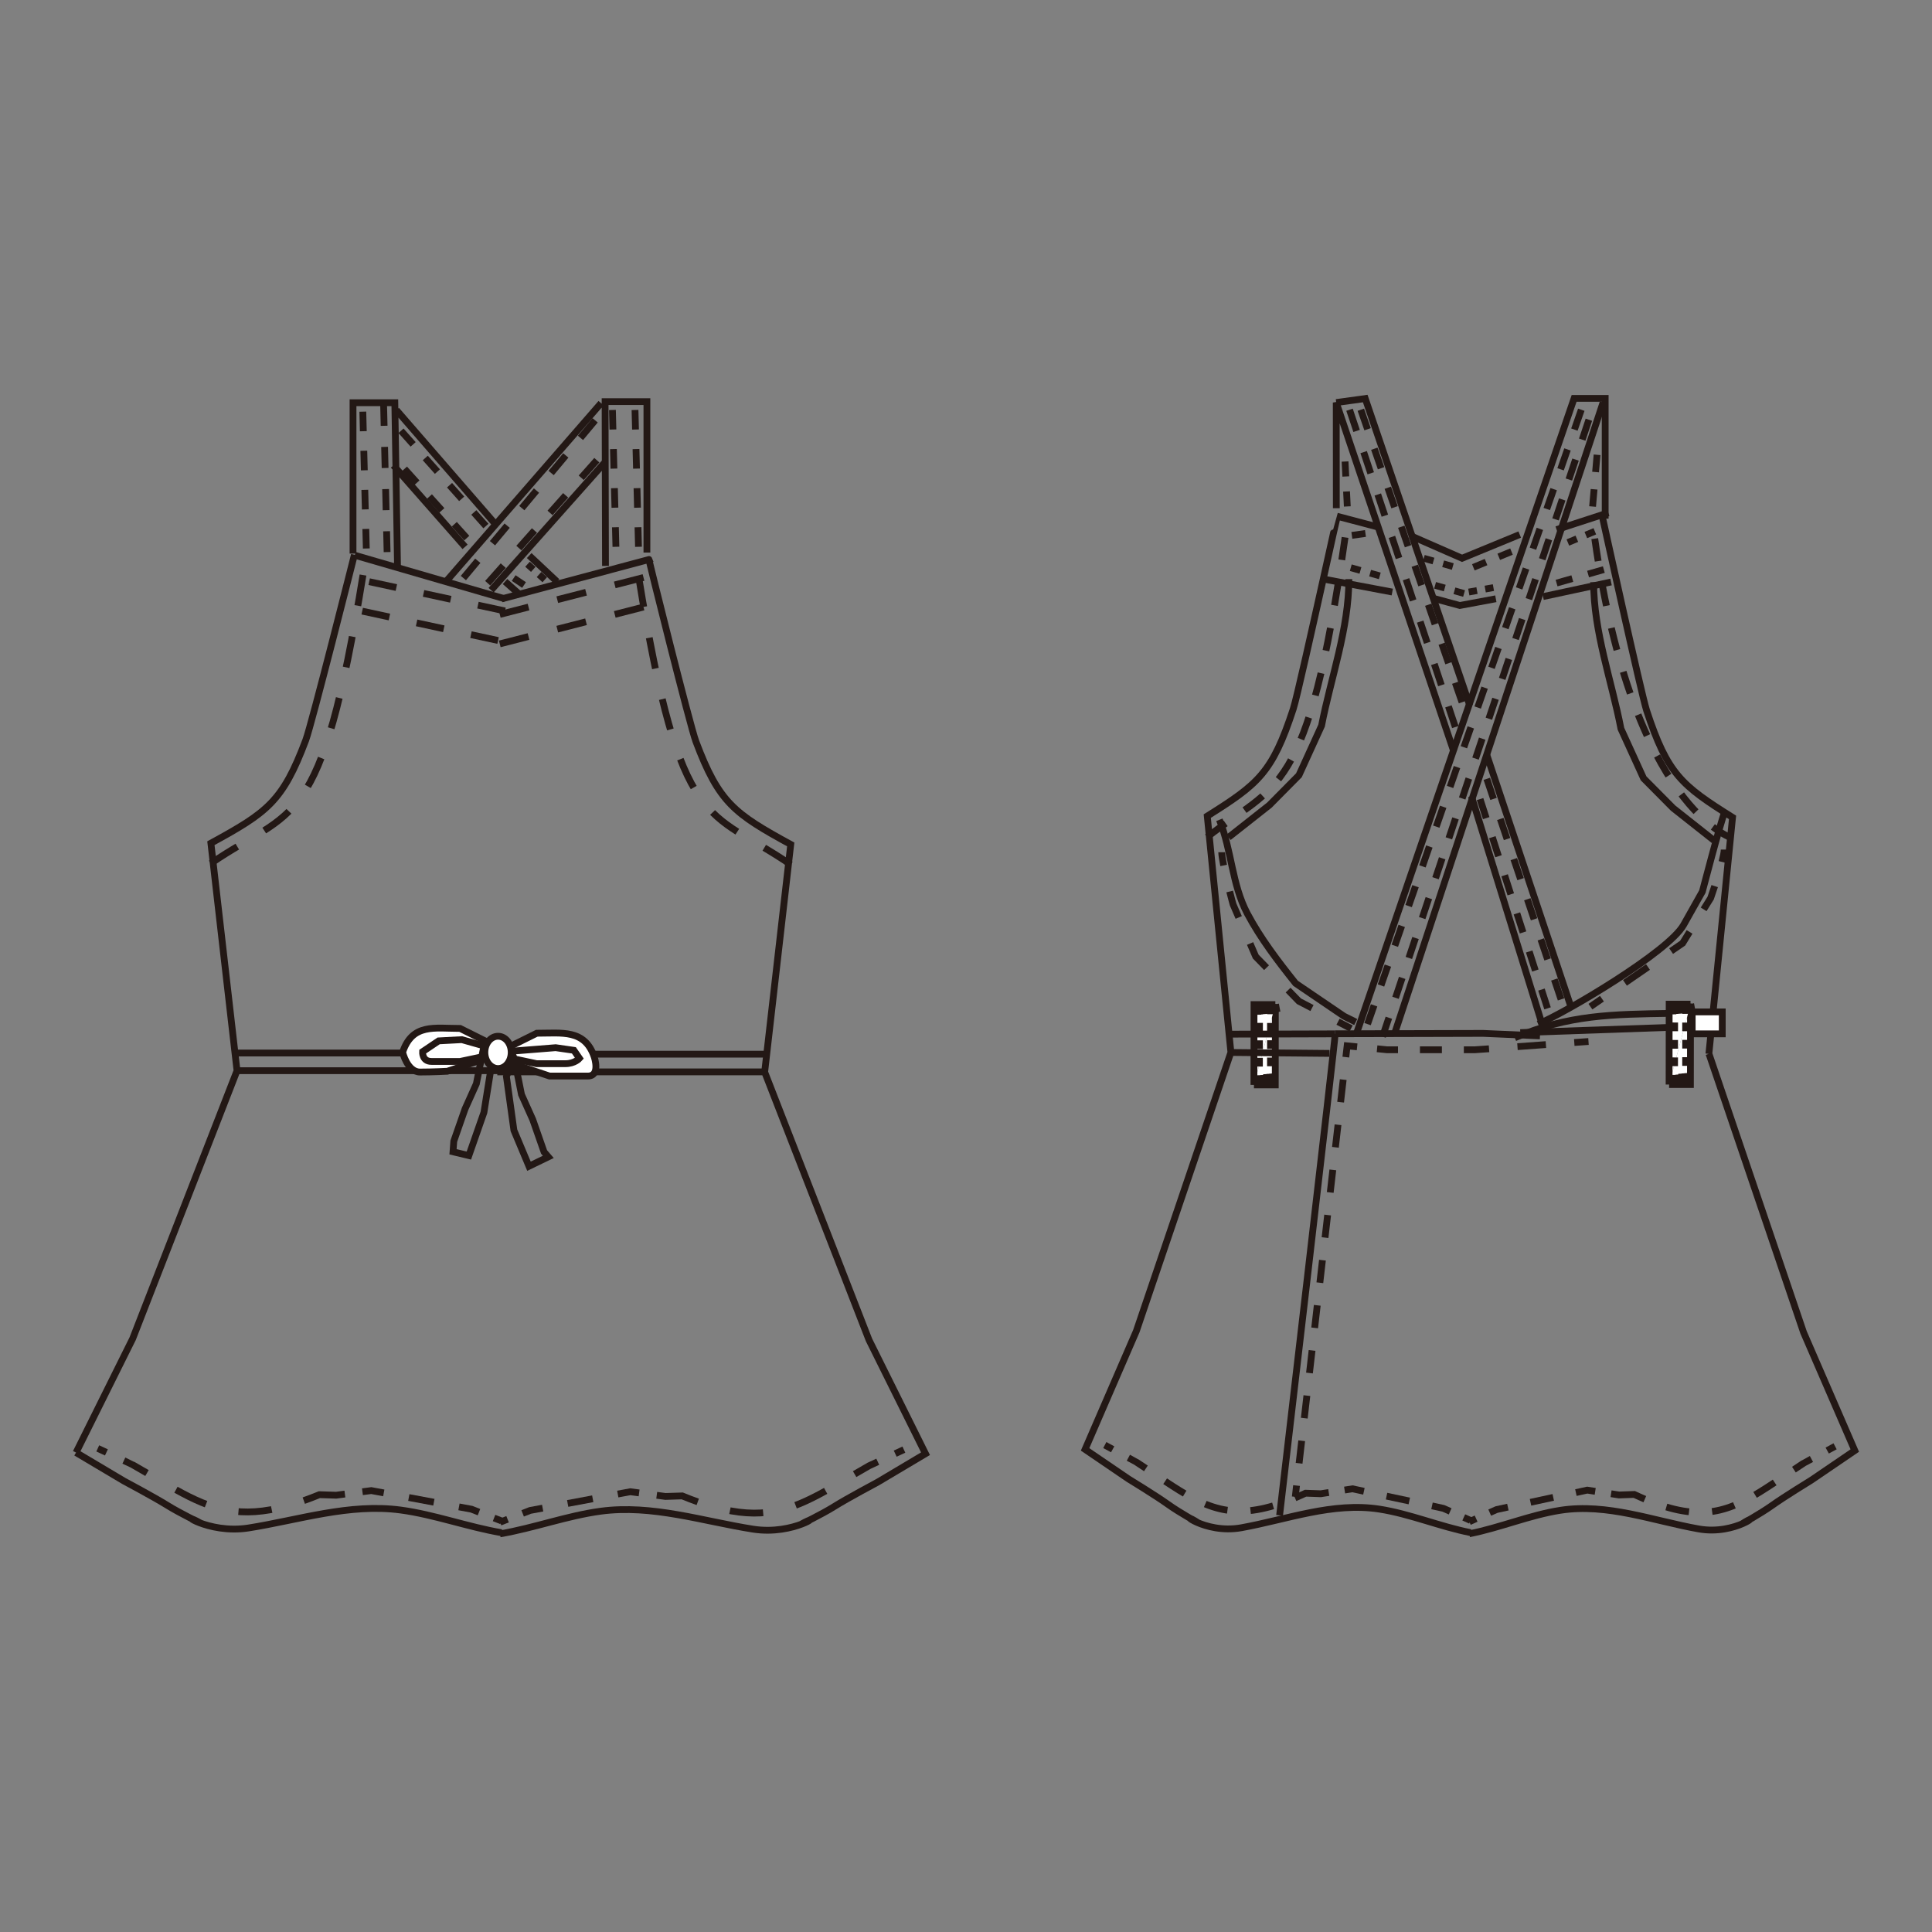 <?xml version="1.0" encoding="UTF-8"?>
<svg xmlns="http://www.w3.org/2000/svg" version="1.1" viewBox="0 0 250 250">
  <rect x="0" y="0" width="250" height="250" fill="#808080" stroke="none"/>
  <!-- Generator: Adobe Illustrator 30.0.0, SVG Export Plug-In . SVG Version: 2.1.1 Build 123)  -->
  <defs>
    <style>
      .st0 {
        stroke-dasharray: 3.6 3.6;
      }

      .st0, .st1, .st2, .st3, .st4, .st5, .st6, .st7, .st8, .st9, .st10, .st11, .st12, .st13, .st14, .st15, .st16, .st17, .st18, .st19, .st20, .st21, .st22, .st23, .st24, .st25, .st26, .st27, .st28, .st29, .st30, .st31, .st32, .st33, .st34, .st35, .st36, .st37 {
        fill: none;
      }

      .st0, .st1, .st2, .st3, .st4, .st5, .st6, .st7, .st8, .st9, .st10, .st12, .st13, .st14, .st15, .st16, .st17, .st18, .st19, .st20, .st21, .st22, .st23, .st24, .st25, .st26, .st27, .st28, .st29, .st30, .st31, .st32, .st33, .st34, .st35, .st36, .st37 {
        stroke: #231815;
        stroke-width: .88px;
      }

      .st1 {
        stroke-dasharray: 2.96 2.96;
      }

      .st2 {
        stroke-dasharray: 1.12 1.12;
      }

      .st3 {
        stroke-dasharray: 1.3 1.3;
      }

      .st4 {
        stroke-dasharray: 3.01 3.01;
      }

      .st5 {
        stroke-dasharray: 2.36 2.36;
      }

      .st6 {
        stroke-dasharray: 2.12 2.12;
      }

      .st38 {
        fill: #fff;
      }

      .st7 {
        stroke-dasharray: 3 3;
      }

      .st8 {
        stroke-dasharray: 3.84 3.84;
      }

      .st9 {
        stroke-dasharray: 3.69 3.69;
      }

      .st10 {
        stroke-dasharray: 2.73 2.73;
      }

      .st12 {
        stroke-dasharray: 4.06 4.06;
      }

      .st13 {
        stroke-dasharray: 2.41 2.41;
      }

      .st14 {
        stroke-dasharray: 2.99 2.99;
      }

      .st39 {
        isolation: isolate;
      }

      .st16 {
        stroke-dasharray: 3.04 3.04;
      }

      .st17 {
        stroke-dasharray: 2.89 2.89;
      }

      .st18 {
        stroke-dasharray: 1.13 1.13;
      }

      .st19 {
        stroke-dasharray: 2.74 2.74;
      }

      .st20 {
        stroke-dasharray: 2.94 2.94;
      }

      .st21 {
        stroke-dasharray: 2.53 2.53;
      }

      .st22 {
        stroke-dasharray: 1.26 1.26;
      }

      .st23 {
        stroke-dasharray: 2.84 2.84;
      }

      .st40 {
        mix-blend-mode: multiply;
      }

      .st24 {
        stroke-dasharray: 4.32 4.32;
      }

      .st25 {
        stroke-dasharray: 1 1;
      }

      .st26 {
        stroke-dasharray: 1.78 1.78;
      }

      .st27 {
        stroke-dasharray: 3.62 3.62;
      }

      .st28 {
        stroke-dasharray: .18 .18;
      }

      .st29 {
        stroke-dasharray: 3.3 3.3;
      }

      .st30 {
        stroke-dasharray: 1.94 1.94;
      }

      .st31 {
        stroke-dasharray: 2.24 2.24;
      }

      .st32 {
        stroke-dasharray: 2.98 2.98;
      }

      .st33 {
        stroke-dasharray: 1.08 1.08;
      }

      .st34 {
        stroke-dasharray: 2.72 2.72;
      }

      .st35 {
        stroke-dasharray: 2.67 2.67;
      }

      .st36 {
        stroke-dasharray: 2.94 2.94;
      }

      .st37 {
        stroke-dasharray: 2.59 2.59;
      }
    </style>
  </defs>
  <g class="st39">
    <g id="_レイヤー_1">
      <g>
        <g class="st40">
          <path class="st15" d="M30.67,138.55l-13.51,34.69-7.32,14.72M9.84,187.96l6.19,3.68s3.94,2.1,5.62,3.15c1.69,1.05,4.34,2.32,4.34,2.32-3.2-1.8.76,1.45,6.16.61,6.48-1.02,13.06-3.22,19.72-2.32,4.35.59,8.64,2.18,13.02,2.93M45.86,71.79s-5.53,21.96-6.3,24c-2.99,7.96-4.99,9.34-12.27,13.32l3.38,29.44h34.59"/>
          <rect class="st11" x="5" y="47.09" width="119.78" height="156.27"/>
          <line class="st0" x1="46.87" y1="79.08" x2="64.45" y2="82.88"/>
          <path class="st12" d="M27.28,111.73c10.69-7.36,14.23-3.63,19.69-37.32"/>
          <rect class="st11" x="5" y="47.09" width="119.78" height="156.27"/>
          <line class="st15" x1="30.54" y1="136.26" x2="66.52" y2="136.26"/>
          <path class="st24" d="M22.77,192.77c4.61,2.56,8.28,3.81,14.49,2.07"/>
          <rect class="st11" x="5" y="47.09" width="119.78" height="156.27"/>
          <line class="st29" x1="52.9" y1="193.78" x2="57.77" y2="194.69"/>
          <path class="st15" d="M63.93,196.43l.97.38M59.39,194.99l1.62.3.97.38M46.9,193.03l1.14-.15,1.62.3M39.31,194.18c.64-.23,1.32-.48,2.02-.77l2.17.07,1.13-.15M16.03,189c.64.3,1.11.52,1.12.53.65.37,1.27.73,1.87,1.08M12.65,187.42s.48.22,1.12.52"/>
          <path class="st15" d="M98.94,138.7l13.51,34.69,7.31,14.72-6.19,3.68s-3.94,2.1-5.63,3.16c-1.68,1.05-4.34,2.32-4.34,2.32,3.21-1.8-.76,1.45-6.16.6-6.49-1.02-13.07-3.22-19.72-2.32-4.35.59-8.64,2.18-13.02,2.93M64.35,138.7h34.6l3.37-29.43c-7.27-3.98-9.28-5.36-12.27-13.32-.77-2.05-6.24-24-6.07-23.55l-19.08,5.1"/>
          <rect class="st11" x="5" y="47.09" width="119.78" height="156.27"/>
          <line class="st8" x1="83.27" y1="78.55" x2="64.67" y2="83.32"/>
          <path class="st12" d="M102.32,111.88c-10.69-7.36-14.23-3.63-19.69-37.32"/>
          <rect class="st11" x="5" y="47.09" width="119.78" height="156.27"/>
          <line class="st15" x1="99.07" y1="136.41" x2="63.09" y2="136.41"/>
          <path class="st24" d="M106.84,192.92c-4.61,2.56-8.28,3.81-14.49,2.07"/>
          <rect class="st11" x="5" y="47.09" width="119.78" height="156.27"/>
          <line class="st29" x1="76.7" y1="193.94" x2="71.84" y2="194.85"/>
          <path class="st15" d="M65.68,196.59l-.97.38M70.22,195.15l-1.62.3-.97.38M82.7,193.18l-1.14-.15-1.62.3M90.29,194.34c-.64-.23-1.32-.48-2.01-.77l-2.17.07-1.13-.15M113.58,189.15c-.64.3-1.12.52-1.12.52-.65.37-1.27.73-1.87,1.08M116.96,187.58s-.48.22-1.12.52"/>
          <path class="st38" d="M64.5,135.55l-4.96-2.47c-3.3,0-6.17-.69-7.44,3.08,0,0,.6,2.56,2.25,2.56s3.53-.1,3.53-.1l3.72-1.23,2.89-1.85Z"/>
          <path class="st15" d="M64.5,135.55l-4.96-2.47c-3.3,0-6.17-.69-7.44,3.08,0,0,.6,2.56,2.25,2.56s3.53-.1,3.53-.1l3.72-1.23,2.89-1.85Z"/>
          <path class="st38" d="M64.5,136.16l4.96-2.46c3.25,0,6.22-.55,7.44,3.08,0,0,.83,2.46-.83,2.46h-4.96l-3.72-1.24-2.89-1.85Z"/>
          <path class="st15" d="M64.5,136.16l4.96-2.46c3.25,0,6.22-.55,7.44,3.08,0,0,.83,2.46-.83,2.46h-4.96l-3.72-1.24-2.89-1.85Z"/>
          <path class="st15" d="M66.54,136.93l.94,4.7,1.46,3.25,1.46,4.18.55.64-2.5,1.21-1.95-4.65-.97-6.97,1-2.38ZM62.58,135.54l-.94,4.7-1.46,3.25-1.46,4.18-.1,1.37,2.05.49,1.95-5.58.97-6.04-1-2.38ZM64.5,136.16l7.4-.59,2.36.34.72,1.04s-.59.69-1.83.69-3.71,0-3.71,0l-2.78-.59-2.17-.89ZM64.5,135.87l-4.74-1.34-3,.16-2.08,1.4s-.09,1.26,1.15,1.26h3.71l2.79-.59,2.17-.88Z"/>
          <path class="st38" d="M66.15,136.18c0,1.16-.76,2.09-1.7,2.09s-1.71-.94-1.71-2.09.76-2.09,1.71-2.09,1.7.94,1.7,2.09"/>
          <path class="st15" d="M66.15,136.18c0,1.16-.76,2.09-1.7,2.09s-1.71-.94-1.71-2.09.76-2.09,1.71-2.09,1.7.94,1.7,2.09Z"/>
          <path class="st15" d="M78.37,59.71l-14.82,16.66M77.78,52.17l-20.07,23.08M50.91,60.22l9.27,10.54M51.3,53.07l12.75,14.69M78.35,73.23l-.05-21.26h5.41v19.53M45.68,71.63v-19.52h5.41l.35,21.35"/>
          <line class="st15" x1="45.91" y1="71.85" x2="65.34" y2="77.49"/>
          <path class="st15" d="M65.35,75.25l2.02,1.79M68.48,71.89l3.59,3.37"/>
          <line class="st8" x1="83.27" y1="74.73" x2="64.67" y2="79.51"/>
          <line class="st0" x1="47.77" y1="75.27" x2="65.35" y2="79.06"/>
          <line class="st21" x1="46.95" y1="53.27" x2="47.4" y2="70.99"/>
          <line class="st10" x1="49.64" y1="52.37" x2="50.09" y2="71.44"/>
          <line class="st21" x1="79.25" y1="53.05" x2="79.7" y2="70.77"/>
          <line class="st21" x1="82.17" y1="53.05" x2="82.62" y2="70.77"/>
          <line class="st1" x1="77.01" y1="54.39" x2="59.96" y2="74.8"/>
          <line class="st16" x1="77.23" y1="59.55" x2="63.1" y2="75.47"/>
          <line class="st5" x1="51.89" y1="55.74" x2="62.88" y2="68.07"/>
          <line class="st13" x1="52.34" y1="60.67" x2="60.41" y2="69.64"/>
          <line class="st25" x1="68.26" y1="73.01" x2="70.51" y2="75.03"/>
          <line class="st15" x1="66.47" y1="74.8" x2="67.81" y2="75.7"/>
          <rect class="st11" x="5" y="47.09" width="119.78" height="156.27"/>
          <rect class="st11" x="5" y="47.09" width="119.78" height="156.27"/>
        </g>
        <g class="st40">
          <polygon class="st38" points="162.26 140.39 165.02 140.39 165.03 129.99 162.26 140.39"/>
          <polyline class="st15" points="165.03 129.99 165.02 140.39 162.26 140.39"/>
          <polygon class="st38" points="162.27 129.98 162.26 140.39 165.03 129.98 162.27 129.98"/>
          <polyline class="st15" points="162.26 140.39 162.27 129.99 165.03 129.99"/>
          <line class="st28" x1="163.77" y1="139.7" x2="163.5" y2="139.7"/>
          <line class="st18" x1="162.97" y1="138.01" x2="162.98" y2="131.8"/>
          <line class="st28" x1="163.6" y1="130.68" x2="163.87" y2="130.68"/>
          <line class="st2" x1="164.4" y1="132.37" x2="164.4" y2="138.57"/>
          <path class="st15" d="M164.4,139.13v.56h-.44M163.96,130.68h.44v.56M162.98,131.24v-.56h.44M163.41,139.7h-.44v-.56"/>
          <path class="st15" d="M162.45,131.18l.08-1.04.23,1.09.17-1.08.2,1,.11-.99.24,1,.1-1.04.2,1,.15-1.04.18,1,.19-1.08.23,1.04.21-1.05.16.85.04.2.11-1.1M165.05,129.95l.2,1.03M162.4,140.36l.12-1.08.24.99M162.77,140.27l.08-.99.28.99M163.12,140.27l.06-1.05.24.99M163.42,140.21l.11-1.05.22,1M163.74,140.15l.15-1.08.27,1.02.16-1.06.2.84.05.21.07-1.11.24,1.02"/>
          <polygon class="st38" points="215.98 140.34 218.74 140.34 218.75 129.94 215.98 140.34"/>
          <polyline class="st15" points="218.75 129.94 218.74 140.34 215.98 140.34"/>
          <polygon class="st38" points="215.99 129.94 215.98 140.34 218.75 129.94 215.99 129.94"/>
          <polyline class="st15" points="215.98 140.34 215.99 129.94 218.75 129.94"/>
          <line class="st28" x1="217.49" y1="139.65" x2="217.22" y2="139.65"/>
          <line class="st18" x1="216.69" y1="137.96" x2="216.7" y2="131.75"/>
          <line class="st28" x1="217.32" y1="130.63" x2="217.59" y2="130.63"/>
          <line class="st2" x1="218.12" y1="132.32" x2="218.12" y2="138.52"/>
          <path class="st15" d="M218.12,139.09v.56h-.44M217.68,130.63h.44v.56M216.7,131.19v-.56h.44M217.13,139.65h-.44v-.56"/>
          <path class="st15" d="M216.17,131.13l.08-1.04.23,1.09.17-1.08.2,1,.11-.99.24,1,.1-1.04.2,1,.15-1.04.18,1,.2-1.08.23,1.03.2-1.05.16.86.04.21.11-1.11M218.77,129.9l.2,1.03M216.12,140.31l.13-1.08.24.99M216.49,140.22l.08-.99.28.99M216.84,140.22l.05-1.05.24.99M217.14,140.16l.1-1.05.22.99M217.46,140.1l.15-1.09.27,1.02.16-1.06.2.85.05.2.07-1.11.24,1.02"/>
          <path class="st15" d="M159.27,136.2l-12.23,36.05-6.63,15.3,5.61,3.82s3.57,2.18,5.1,3.28c1.52,1.09,3.93,2.41,3.93,2.41-2.9-1.87.68,1.51,5.58.63,5.88-1.06,11.83-3.35,17.87-2.41,3.94.61,7.83,2.26,11.79,3.04M172.04,136.31l-12.76-.12-3.06-30.59c6.59-4.14,8.41-5.57,11.12-13.84.44-1.32,2.52-10.68,4.05-17.55.92-4.16,1.64-7.4,1.66-7.4l5.08,1.34"/>
          <path class="st32" d="M156.21,108.32c8.9-7.03,13.04-4.82,17.84-38.78"/>
          <rect class="st11" x="135.41" y="46.64" width="109.59" height="156.72"/>
          <line class="st15" x1="159.16" y1="133.82" x2="172.76" y2="133.78"/>
          <path class="st14" d="M150.77,191.67c5.09,3.38,8.59,5.21,15.41,2.71"/>
          <rect class="st11" x="135.41" y="46.64" width="109.59" height="156.72"/>
          <line class="st4" x1="179.42" y1="193.6" x2="183.83" y2="194.54"/>
          <path class="st15" d="M189.41,196.35l.88.4M185.3,194.86l1.47.32.88.39M173.99,192.81l1.03-.16,1.47.32M167.57,193.83c.44-.19.9-.39,1.37-.61l1.97.07,1.03-.16M146.01,188.63c.58.31,1.01.54,1.02.55.43.28.84.56,1.25.83M142.96,186.99s.44.23,1.02.55"/>
          <path class="st15" d="M221.14,136.36l12.24,36.05,6.63,15.29-5.61,3.82s-3.57,2.19-5.09,3.28c-1.53,1.09-3.93,2.41-3.93,2.41,2.9-1.87-.69,1.51-5.58.63-5.88-1.05-11.84-3.35-17.88-2.41-3.94.61-7.83,2.26-11.79,3.04M207.37,66.98s5.01,22.82,5.7,24.95c2.71,8.27,4.53,9.7,11.12,13.84l-3.06,30.6"/>
          <path class="st36" d="M206.36,69.7c4.95,35.01,17.84,38.78,17.84,38.78"/>
          <rect class="st11" x="135.41" y="46.64" width="109.59" height="156.72"/>
          <path class="st15" d="M188.66,133.98"/>
          <path class="st7" d="M229.64,191.83c-5.09,3.38-8.59,5.21-15.41,2.71"/>
          <rect class="st11" x="135.41" y="46.64" width="109.59" height="156.72"/>
          <line class="st4" x1="200.99" y1="193.76" x2="196.59" y2="194.71"/>
          <path class="st15" d="M191.01,196.51l-.88.4M195.12,195.02l-1.47.32-.88.39M206.42,192.98l-1.03-.16-1.47.32M212.84,193.99c-.44-.19-.9-.39-1.37-.61l-1.97.07-1.03-.16M234.4,188.79c-.58.31-1.01.54-1.02.55-.43.28-.84.56-1.25.83M237.46,187.15s-.44.23-1.02.55"/>
          <path class="st15" d="M157.79,106.08c1.59,3.93,1.61,8.34,3.61,12.13,1.71,3.22,3.98,6.19,6.25,9.03l6.27,4.26,1.51.75M199.03,132.51c3.6-1.5,16.87-9.34,18.83-12.83.09-.16,2.43-4.32,2.43-4.32.03-.09,2.28-8.8,2.92-10.38M199.27,134.04l-7.35-.32-19.16.05"/>
          <path class="st15" d="M172.77,133.78c0,.97-7.19,62.31-7.19,62.31"/>
          <path class="st15" d="M173.14,132.21l1.69.88M166.68,128.12l1.4,1.44,1.69.88M161.76,122.09l.73,1.69,1.4,1.44M159.12,115.36c.24.96.44,1.67.44,1.67l.73,1.69M158.09,110.28c0,.34.1.96.25,1.71"/>
          <rect class="st11" x="135.41" y="46.64" width="109.59" height="156.72"/>
          <line class="st9" x1="200.04" y1="135.17" x2="194.52" y2="135.57"/>
          <line class="st23" x1="186.58" y1="135.84" x2="182.32" y2="135.84"/>
          <line class="st20" x1="173.81" y1="139.7" x2="167.94" y2="190.77"/>
          <path class="st15" d="M167.77,192.23l-.16,1.46M175.61,135.46l-1.29-.13-.17,1.46M180.9,135.84h-1.42l-1.29-.13M192.68,135.71l-1.84.13h-1.42M205.55,134.77l-1.84.13"/>
          <line class="st27" x1="213.25" y1="125.13" x2="208.78" y2="128.21"/>
          <path class="st15" d="M207.29,129.23l-1.49,1.03M218.63,120.59l-.9,1.46-1.49,1.02M221.88,114.66c-.29.89-.52,1.55-.52,1.55l-.91,1.46M223.11,109.93c0,.33-.12.92-.29,1.6"/>
          <path class="st15" d="M206.22,75.34c-.02,6.35,2.34,12.79,3.53,18.96l2.93,6.42,3.82,3.85,5.29,4.18M174.54,74.94c.02,6.35-2.33,12.79-3.53,18.96l-2.93,6.42-3.82,3.86-5.29,4.17"/>
          <path class="st15" d="M216.17,131.13c-7.45.12-13.23.16-20.16,3.16"/>
          <rect class="st11" x="135.41" y="46.64" width="109.59" height="156.72"/>
          <line class="st15" x1="196.72" y1="133.62" x2="216.15" y2="132.94"/>
          <rect class="st38" x="218.97" y="130.94" width="3.89" height="2.84"/>
          <rect class="st15" x="218.97" y="130.94" width="3.89" height="2.84"/>
          <line class="st15" x1="207.44" y1="52.07" x2="180.45" y2="133.77"/>
          <line class="st15" x1="192.36" y1="97.59" x2="203.35" y2="130.5"/>
          <line class="st15" x1="190.4" y1="103.03" x2="199.39" y2="132.02"/>
          <polyline class="st15" points="172.92 65.76 172.91 52.09 188.12 97.25"/>
          <polyline class="st15" points="172.91 52.09 176.66 51.57 190.19 91.29"/>
          <polyline class="st15" points="175.43 134.02 203.69 51.55 207.71 51.55 207.71 67.11"/>
          <line class="st15" x1="174.93" y1="69.28" x2="176.69" y2="69.03"/>
          <path class="st15" d="M185.69,77.48l3.21.87,4.66-.87M199.67,77.2l8.8-1.89M171.3,74.94l8.86,1.67"/>
          <line class="st15" x1="208.12" y1="66.35" x2="201.42" y2="68.53"/>
          <polyline class="st15" points="182.5 69.31 189.19 72.24 196.65 69.17"/>
          <line class="st3" x1="174.79" y1="73.46" x2="178.55" y2="74.52"/>
          <line class="st3" x1="185.7" y1="75.74" x2="189.45" y2="76.8"/>
          <line class="st3" x1="184.24" y1="72.24" x2="188" y2="73.31"/>
          <line class="st6" x1="201.42" y1="75.45" x2="207.54" y2="73.7"/>
          <line class="st22" x1="202.88" y1="70.2" x2="206.37" y2="68.75"/>
          <line class="st26" x1="190.65" y1="73.41" x2="195.59" y2="71.37"/>
          <line class="st33" x1="190.06" y1="76.61" x2="193.27" y2="76.03"/>
          <line class="st34" x1="204.62" y1="53.02" x2="176.96" y2="132.52"/>
          <line class="st34" x1="205.6" y1="54.31" x2="178.9" y2="134.14"/>
          <line class="st17" x1="174.63" y1="53.02" x2="188.32" y2="94.08"/>
          <line class="st35" x1="176.09" y1="53.02" x2="189.19" y2="90.88"/>
          <line class="st37" x1="191.52" y1="103.4" x2="200.25" y2="130.48"/>
          <line class="st19" x1="192.39" y1="100.78" x2="202" y2="129.32"/>
          <line class="st30" x1="174.05" y1="59.72" x2="174.34" y2="65.55"/>
          <line class="st31" x1="206.66" y1="58.85" x2="206.08" y2="65.55"/>
          <rect class="st11" x="135.41" y="46.64" width="109.59" height="156.72"/>
        </g>
      </g>
    </g>
  </g>
</svg>